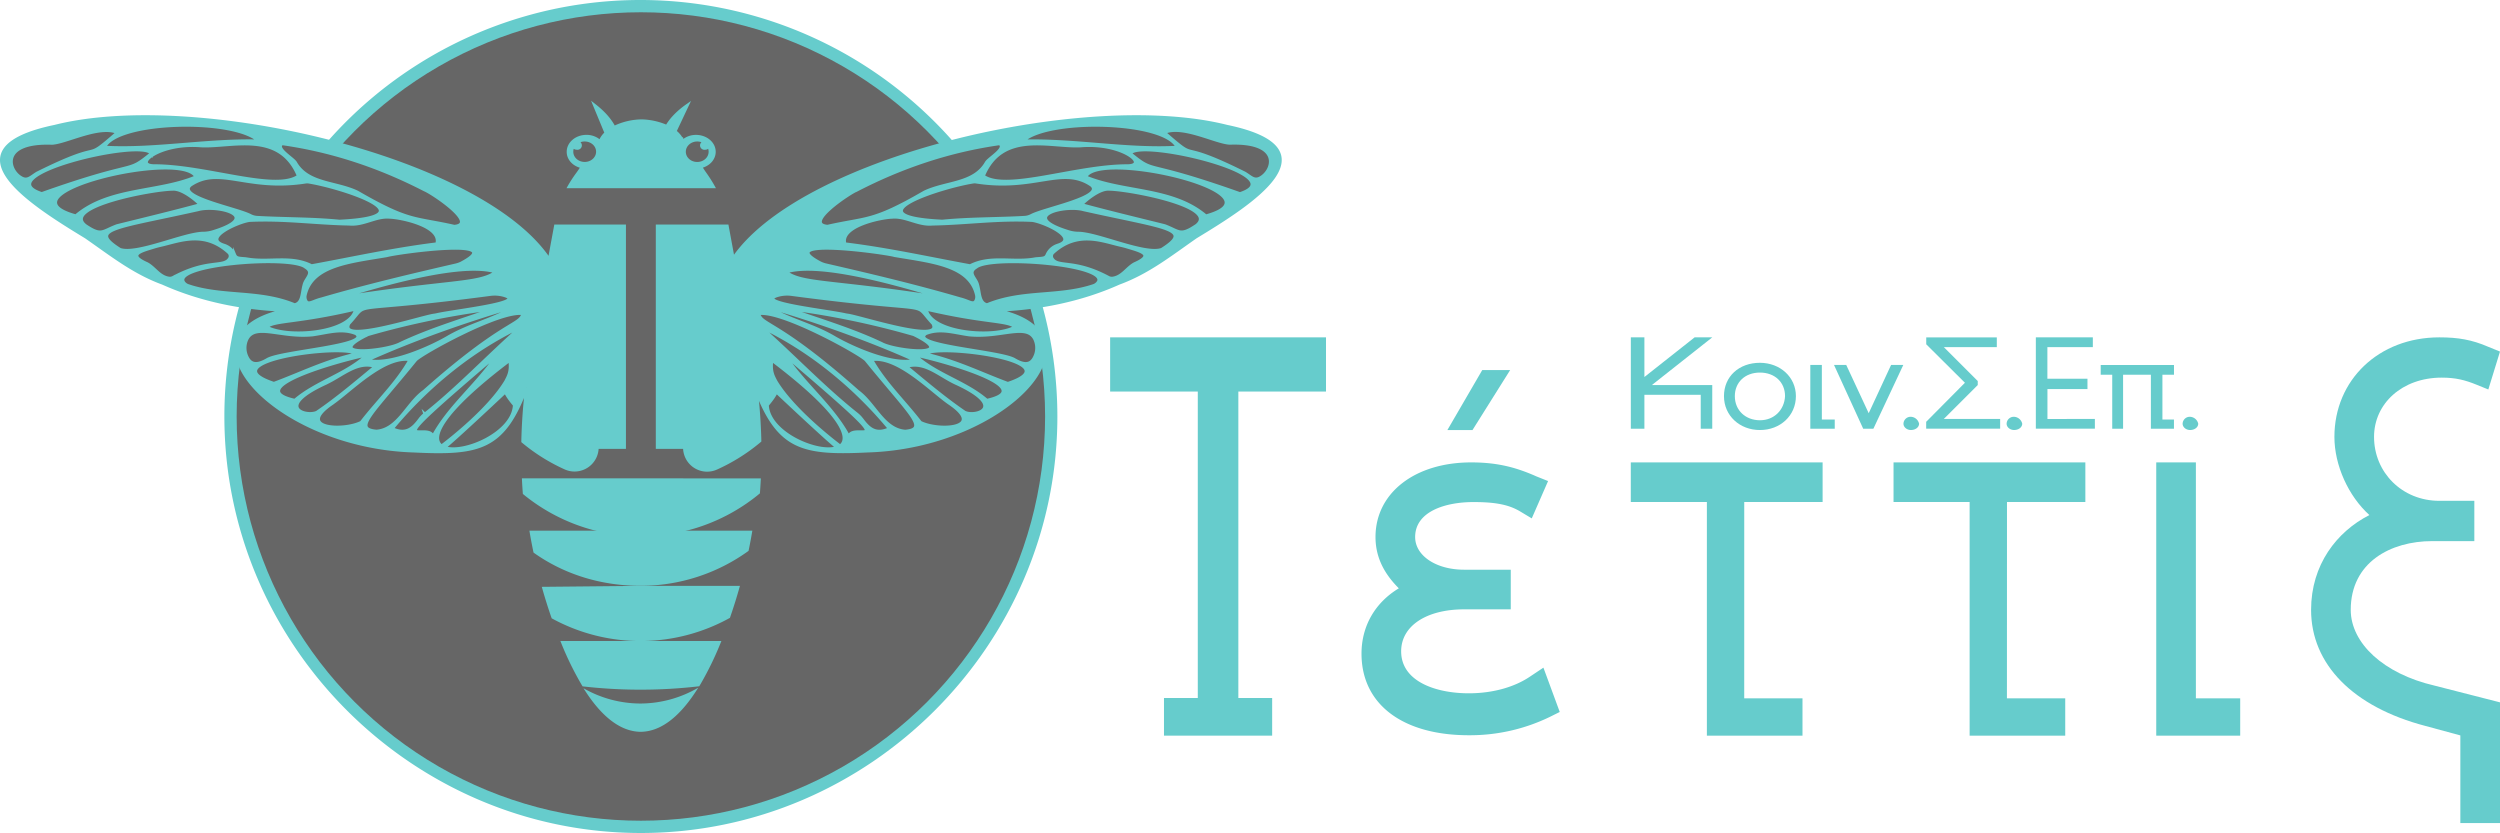 <svg xmlns="http://www.w3.org/2000/svg" viewBox="0 0 1754.52 584.6"><defs><style>.cls-1{fill:none;stroke-width:10px;}.cls-1,.cls-4{stroke:#6cc;stroke-miterlimit:10;}.cls-2{fill:#666;}.cls-3,.cls-4{fill:#6cc;}.cls-4{stroke-width:2px;}</style></defs><g id="Layer_2" data-name="Layer 2"><g id="Layer_1-2" data-name="Layer 1"><path class="cls-1" d="M725.76,212.47a287.5,287.5,0,0,1,11.31,79.83c0,157.61-129.69,287.3-287.3,287.3s-287.3-129.69-287.3-287.3a287.14,287.14,0,0,1,11.71-81.19"/><path class="cls-1" d="M234.22,101.92a287.3,287.3,0,0,1,431.1.87"/><circle class="cls-2" cx="449.77" cy="292.3" r="283.69"/><path class="cls-2" d="M383.33,179.32C332.87,109.44,136,63.91,38.5,88.56c-77.47,16.13-17,54.18,21.71,77.71,17.81,12.38,33.5,24.92,53.88,32.36,27.1,12.15,56.55,17.79,85.45,19-78.74,16.66-6.84,95.78,90.78,98.66,50,2.45,65.62-2.16,83.1-56.73,8.74-22.41,28.14-28.66,14.95-70.21A35.63,35.63,0,0,0,383.33,179.32Z"/><path class="cls-2" d="M860.63,88.34C763,63.67,566,109.25,515.48,179.19a35.45,35.45,0,0,0-5.05,10c-13.2,41.59,6.22,47.84,15,70.28,17.49,54.62,33.14,59.23,83.17,56.78,97.72-2.89,169.69-82.08,90.87-98.76,28.93-1.17,58.4-6.82,85.53-19,20.4-7.45,36.1-20,53.93-32.39C877.66,142.58,938.17,104.49,860.63,88.34Z"/><path class="cls-3" d="M408.84,481.69a356,356,0,0,0,81.89-.06l1.07-1.78a224.53,224.53,0,0,0,14.48-30h-113A219.5,219.5,0,0,0,408.84,481.69Z"/><path class="cls-3" d="M387.17,433.93a129.44,129.44,0,0,0,125.11-.32l.09-.27.27-.78q3.66-10.63,6.66-21.4H449.43l-69.19.69Q383.35,423,387.17,433.93Z"/><path class="cls-3" d="M449.39,493.74A80.71,80.71,0,0,1,409.49,483c11.45,18.33,24.84,30.41,40.14,30.6,15.43-.19,28.9-12.46,40.42-31A80.87,80.87,0,0,1,449.39,493.74Z"/><path class="cls-3" d="M371.54,372.43q1.17,7.06,2.63,14.11h0v0c.09.42.19.85.28,1.28,22.46,16,48.77,23.32,75.08,23.32a129.28,129.28,0,0,0,75.82-24.54q1.47-7.08,2.65-14.19Z"/><path class="cls-4" d="M419.15,314h19.14V158.59H389.85l-4.37,23.64c-.56-.95-1.15-1.87-1.79-2.76C333.18,109.53,136.13,64,38.54,88.62c-77.55,16.15-17,54.24,21.73,77.79C78.1,178.8,93.8,191.35,114.19,198.8c27.13,12.16,56.61,17.81,85.54,19-78.82,16.68-6.85,95.87,90.86,98.76,46.07,2.26,63-1.48,79-44.73a375.81,375.81,0,0,0-2.72,38,129.8,129.8,0,0,0,29.7,18.63A15.92,15.92,0,0,0,419.15,314ZM361,215.28c-15.24,9.16-31.22,12.38-46.54,21.25-10.9,6.5-40.73,20.34-56.84,16.28C290.36,238.08,327.25,225.13,361,215.28Zm-103.21,19.8a4.31,4.31,0,0,1,.8-.32,577.79,577.79,0,0,1,87.93-18.1c-22.61,8.09-44.33,14.34-65.7,24.44C271.19,246.44,225.55,251.05,257.76,235.08Zm48.76-14.28c-.66.15-1.32.26-2,.35-8.63,1.13-67.34,20.44-59.62,5.94,15.94-17-6.95-6.38,99-20.4a23.7,23.7,0,0,1,10.15.8C370.1,212.47,319.49,217.88,306.52,220.8Zm-70.31-11.48c10-2.19,83.43-27.23,111.66-18.43C336.27,199.65,314.53,196.75,236.21,209.32Zm88-25a17.19,17.19,0,0,1-4.15,1.56c-32,7.38-63.31,14.8-94.57,23.91-6.11,1.48-9.15,4.54-10.82,1.24a6,6,0,0,1-.44-4c4.73-20.78,31.17-23.16,57.11-27.55C278.66,177.35,357.48,166.47,324.24,184.3ZM214.68,127.76a5.51,5.51,0,0,1,1.72,0c21.5,3.3,88.11,24.17,21.83,27.44-19.22-1.9-39.07-1.59-57.86-2.69a11.65,11.65,0,0,1-4.72-1.34c-9.7-5-51.84-12.91-41.92-21.21C154.06,116.21,173.24,134.29,214.68,127.76ZM108.47,116.29c-15.8,0,3.31-16.31,32.58-13.9,21.31,1.15,55-11.13,68.33,21.14C193.5,134.8,144.78,116.33,108.47,116.29Zm136.62,41c10,1,18.82-5.67,28.26-4.81,8,.2,36.78,6.15,33.18,18.61-30.51,3.76-58.92,10.09-87.85,15.38-14.51-7.42-30.16-2-45.57-4.83-.31,0-.82-.12-1.13-.14-5.36-.38-6.31-.45-7.4-3.09a12.21,12.21,0,0,0-6.88-6.19c-16.61-4.87,9.49-16.44,17.41-17.47C199.38,153.57,221.6,156.89,245.09,157.29Zm-47-56.4c35.18,5,68.41,16.19,99.81,32.38,5.16,2,38.24,24,20.92,25.53-28-6.35-31.28-2.74-68-24-15.15-7.26-34.81-5.5-43.45-20.77C205.46,111,193,104,198.07,100.89Zm-16.66-2c-36.19-.94-73.13,6.36-108,4.38C82.31,84.61,164,82.79,181.41,98.91ZM15.54,125C5.82,120.29-.71,99.21,36.6,100.59c10.18-.64,33-13,45.73-7.56-26.18,22.79-5.41,3.1-56.35,28.45C21.73,124.08,19.47,126.94,15.54,125Zm90.64-17.34c-18.52,15.09-7.25,3.46-76.88,28.16C-9.71,123.07,99,97.12,106.18,107.7Zm31.3,16.44c-26.5,11.12-60.95,7.45-84.29,27.35C-3.54,135.89,128.17,104.7,137.48,124.14ZM60.13,158.36c-17.34-13.28,46.62-25.37,61-25.52,6.44-.51,15.64,7,19.38,10.76-20.22,5.45-38.62,9.86-58.43,14.77C71.59,162.31,71.35,165.86,60.13,158.36ZM84.24,175c-22.83-14.44-3.41-14.77,54.8-27.8,13-3.63,46.16,4.24,10.76,15.28a23.94,23.94,0,0,1-7.06,1.16C129.39,163.67,96,179.11,84.24,175Zm34.4,20.18c-6.77-.89-9.9-7.2-15.44-10.18-14.35-6.36-4-8.78,5.13-11.6,1.53-.47,3.08-.87,4.65-1.22,12.87-2.88,30.3-10.58,47.48,5.11a3.28,3.28,0,0,1,.66,4c-4,6.8-15.11.25-39.42,13.26A5.09,5.09,0,0,1,118.64,195.19Zm13.47,5.26a6.22,6.22,0,0,1-2.93-2c-10-12.77,74.8-19.47,85.16-10.91,6.53,4,0,7.65-1,12.52-1.58,5.45-.94,12.57-6.57,13.79C182.11,203.59,156.36,208.57,132.11,200.45ZM249.45,217c-3.11,17-47.82,20.57-62.23,12.48C192.73,224.79,208,226.7,249.45,217Zm-76.07,33.38a14.42,14.42,0,0,1-.39-11.53c5.26-12.76,23.51-1.53,46.37-3.8,10.83-1.52,20.33-4.88,30.39-.88,11.72,8.34-52.29,12.33-62.06,18.07C180.4,256.54,176,256,173.38,250.39Zm76.59-2c-21.87,5-39.4,13.88-57.76,20.64C145.24,253.45,242.29,241.06,250,248.41Zm7.48.78C242.59,262.9,222,267.92,206.9,280.9,167.39,272.16,242.88,251.9,257.45,249.19Zm-28.9,19.88c11.65-5.32,22.21-15.94,34.74-11.8-13.56,11.2-26.71,22.39-40.9,32.05C214.77,292.86,192.21,285.79,228.55,269.07Zm4.63,14.09c12.47-8.49,36.15-33.49,54.56-30.69-9.39,16.57-22.69,28.91-34.23,43.92C240.76,302.77,207.13,300.9,233.18,283.16ZM348.85,249c-13.68,20.67-33.73,36.09-45,57.17C300.11,294.61,260,324.64,348.85,249Zm8.91,3.84c1.15,8-1.23,11.52-2.76,14.61-11.71,19.66-39.43,41.2-45.07,45.46C302,307.34,309.3,289.53,357.76,252.87Zm-45.63,61.19c8-6.52,34.82-31.67,42.54-38.95,1,2.28,2.9,5.18,6.3,9.17C360.13,304.13,325.25,318.8,312.13,314.06Zm-14-23.46a19.41,19.41,0,0,0-3.52,3.61c-4.76,6.43-9.6,11.12-19.27,6.63,24.72-29.82,56.31-55.51,90.3-71.53C342.52,249.68,321.89,271.71,298.14,290.6Zm-.8-15.85c-11.89,8.68-17.93,26.66-33.08,27.85-16.75-1.5-3.65-11.38,27.42-49.79,3.72-4.33,59.36-35.23,75.21-32.61C365.37,228.31,353.33,225,297.34,274.75Z"/><path class="cls-4" d="M861,88.62C763.41,64,566.36,109.53,515.85,179.47c-.44.61-.86,1.24-1.26,1.88l-4.21-22.76H461.25V314h19.14v.1a15.87,15.87,0,0,0,22.22,14.6,130.15,130.15,0,0,0,30.71-19.27q-.39-17.48-2.4-34.94c15.76,40.72,32.93,44.26,78,42.05,97.72-2.89,169.69-82.08,90.87-98.76,28.93-1.17,58.4-6.82,85.53-19,20.4-7.45,36.1-20,53.93-32.39C878,142.86,938.54,104.77,861,88.62Zm-34.89,14.67c-34.85,2-71.79-5.32-108-4.38C735.49,82.79,817.23,84.61,826.11,103.29ZM723.89,151.16a11.7,11.7,0,0,1-4.72,1.34c-18.79,1.1-38.64.79-57.87,2.69-66.27-3.27.34-24.14,21.84-27.44a5.51,5.51,0,0,1,1.72,0c41.44,6.53,60.62-11.55,80.95,2.19C775.73,138.25,733.58,146.15,723.89,151.16Zm.54,3.59c7.91,1,34,12.6,17.4,17.47a12.19,12.19,0,0,0-6.87,6.19c-1.1,2.64-2,2.71-7.41,3.09-.31,0-.81.09-1.12.14-15.41,2.84-31.06-2.59-45.58,4.83-28.92-5.29-57.33-11.62-87.84-15.38-3.6-12.46,25.22-18.41,33.18-18.61,9.44-.86,18.23,5.79,28.26,4.81C677.93,156.89,700.15,153.57,724.43,154.75Zm-34.27-31.22c13.32-32.27,47-20,68.32-21.14,29.28-2.41,48.39,13.89,32.58,13.9C754.76,116.33,706,134.8,690.16,123.53Zm-88.5,9.74c31.39-16.19,64.63-27.39,99.81-32.38,5.06,3.11-7.4,10.06-9.25,13.11-8.64,15.27-28.3,13.51-43.45,20.77-36.75,21.29-40.07,17.68-68,24C563.42,157.23,596.5,135.23,601.66,133.27Zm26.51,46.16c25.93,4.39,52.37,6.77,57.11,27.55a6,6,0,0,1-.44,4c-1.67,3.3-4.72.24-10.82-1.24-31.27-9.11-62.56-16.53-94.57-23.91a16.88,16.88,0,0,1-4.15-1.56C542.06,166.47,620.87,177.35,628.17,179.43Zm35.15,29.89c-78.32-12.57-100.05-9.67-111.65-18.43C579.9,182.09,653.36,207.13,663.32,209.32Zm-117.81-1.83a23.7,23.7,0,0,1,10.15-.8c105.9,14,83,3.44,99,20.4,7.72,14.5-51-4.81-59.62-5.94-.67-.09-1.33-.2-2-.35C580.05,217.88,529.44,212.47,545.51,207.49Zm96.27,27.59c32.21,16-13.43,11.36-23,6-21.38-10.1-43.1-16.35-65.7-24.44A578,578,0,0,1,641,234.76,4.94,4.94,0,0,1,641.78,235.08Zm.17,17.73c-16.11,4.06-45.94-9.78-56.84-16.28-15.32-8.87-31.3-12.09-46.54-21.25C572.28,225.13,609.17,238.08,642,252.81ZM538.57,284.28c3.39-4,5.32-6.89,6.29-9.17,7.73,7.28,34.52,32.43,42.55,38.95C574.28,318.8,539.41,304.13,538.57,284.28Zm51,28.66c-5.64-4.26-33.36-25.8-45.07-45.46-1.53-3.09-3.92-6.58-2.76-14.61C590.23,289.53,597.51,307.34,589.61,312.94Zm6.06-6.74c-11.25-21.08-31.3-36.5-45-57.17C639.51,324.64,599.42,294.61,595.67,306.2Zm9.25-12a19.41,19.41,0,0,0-3.52-3.61c-23.76-18.89-44.38-40.92-67.51-61.29,34,16,65.58,41.71,90.3,71.53C614.52,305.33,609.68,300.64,604.92,294.21Zm30.35,8.39c-15.14-1.19-21.18-19.17-33.07-27.85-56-49.74-68-46.44-69.56-54.55,15.86-2.62,71.5,28.28,75.21,32.61C638.93,291.22,652,301.1,635.27,302.6ZM646,296.39c-11.55-15-24.84-27.35-34.23-43.92,18.4-2.8,42.09,22.2,54.56,30.69C692.4,300.9,658.78,302.77,646,296.39Zm31.12-7.07c-14.19-9.66-27.35-20.85-40.9-32.05,12.53-4.14,23.08,6.48,34.74,11.8C707.33,285.79,684.77,292.86,677.15,289.32Zm15.48-8.42c-15.06-13-35.68-18-50.55-31.71C656.65,251.9,732.15,272.16,692.63,280.9Zm14.69-11.85c-18.35-6.76-35.88-15.63-57.75-20.64C657.25,241.06,754.3,253.45,707.32,269.05Zm19.23-30.19a14.42,14.42,0,0,1-.4,11.53c-2.63,5.65-7,6.15-14.3,1.86-9.77-5.74-73.78-9.73-62.06-18.07,10.06-4,19.56-.64,30.38.88C703,237.33,721.29,226.1,726.55,238.86Zm-14.24-9.37c-14.4,8.09-59.12,4.47-62.22-12.48C691.55,226.7,706.81,224.79,712.31,229.49Zm58-31.05a6.13,6.13,0,0,1-2.93,2c-24.24,8.12-50,3.14-74.61,13.39-5.63-1.22-5-8.34-6.58-13.79-1-4.87-7.56-8.52-1-12.52C695.56,179,780.37,185.67,770.35,198.44Zm26-13.43c-5.54,3-8.67,9.29-15.45,10.18a5.06,5.06,0,0,1-3-.59c-24.31-13-35.47-6.46-39.43-13.26a3.28,3.28,0,0,1,.67-4c17.18-15.69,34.61-8,47.48-5.11,1.56.35,3.12.75,4.65,1.22C800.32,176.23,810.69,178.65,796.34,185Zm18.95-10c-11.72,4.1-45.14-11.34-58.49-11.36a23.88,23.88,0,0,1-7.06-1.16c-35.41-11-2.22-18.91,10.76-15.28C818.7,160.24,838.13,160.57,815.29,175Zm24.12-16.65c-11.23,7.5-11.46,3.95-21.93,0-19.8-4.91-38.2-9.32-58.42-14.77,3.74-3.78,12.93-11.27,19.37-10.76C792.79,133,856.74,145.08,839.41,158.36Zm6.93-6.87c-23.34-19.9-57.78-16.23-84.29-27.35C771.36,104.7,903.07,135.89,846.34,151.49Zm23.9-15.63c-69.64-24.7-58.36-13.07-76.89-28.16C800.58,97.12,909.25,123.07,870.24,135.86ZM884,125c-3.93,1.9-6.19-1-10.44-3.56-50.94-25.35-30.18-5.66-56.35-28.45,12.72-5.49,35.54,6.92,45.73,7.56C900.24,99.21,893.72,120.29,884,125Z"/><path class="cls-4" d="M478.56,336.72H367.32l.06,1.31v0c.15,2.71.32,5.42.53,8.12a129.44,129.44,0,0,0,164.44-.41c.22-3,.41-6,.57-9H478.56Z"/><path class="cls-4" d="M408.2,117c0,.55-.44,1.49-3.15,5.19a88.56,88.56,0,0,0-5.76,8.89H500.75A97,97,0,0,0,495,122c-2.26-3.19-2.89-4.32-3.06-5,5.39-1.28,9.35-5.47,9.35-10.46,0-6-5.74-10.87-12.82-10.87A13.85,13.85,0,0,0,479,99.26c-.11-.34-.21-.71-.3-1.12a17.11,17.11,0,0,0-4.93-5.92l8.68-18.4c-5.7,4-11,8.84-14.53,14.87a46.65,46.65,0,0,0-17.75-3.91A45.65,45.65,0,0,0,431,89.38c-3.24-6.2-8.31-11.28-13.81-15.56l8.08,19.51a16.28,16.28,0,0,0-3.64,4.81,11.65,11.65,0,0,1-.36,1.31,13.83,13.83,0,0,0-9.72-3.8c-7.08,0-12.83,4.87-12.83,10.87C398.67,111.56,402.72,115.79,408.2,117ZM489.34,98.3A9.57,9.57,0,0,1,494.8,100a2.09,2.09,0,1,0,0,4.1,2.52,2.52,0,0,0,2.44-1.5,7.56,7.56,0,0,1,1.08,3.89c0,4.52-4,8.18-9,8.18s-9-3.66-9-8.18S484.36,98.3,489.34,98.3Zm-86.94,4.3a2.52,2.52,0,0,0,2.43,1.48,2.09,2.09,0,1,0,.05-4.1,9.55,9.55,0,0,1,5.46-1.68c5,0,9,3.66,9,8.17s-4,8.18-9,8.18-9-3.66-9-8.18A7.52,7.52,0,0,1,402.4,102.6Z"/><path class="cls-3" d="M1094.64,499.66l-6.55,3.27A128.47,128.47,0,0,1,1030.8,516c-45.82,0-75.28-21.27-75.28-57.28,0-19.64,9.82-36,26.18-45.83-9.82-9.82-16.36-21.28-16.36-36,0-31.09,27.82-52.37,67.1-52.37,18,0,31.1,3.27,45.83,9.82l8.18,3.27L1075,363.81l-8.19-4.91c-8.18-4.91-18-6.55-32.73-6.55-19.64,0-40.92,6.55-40.92,24.55,0,13.1,14.73,22.92,34.37,22.92h32.73v27.82h-32.73c-26.19,0-44.19,11.46-44.19,29.46,0,21.28,24.55,29.46,47.46,29.46,18,0,32.74-4.91,42.56-11.45l9.82-6.55Z"/><polygon class="cls-3" points="1033.4 301.82 1015.78 301.82 1040.25 259.73 1059.83 259.73 1033.4 301.82"/><path class="cls-3" d="M1224.11,490.1H1265v26.19h-67.1v-164h-53.4V324.51h134.62v27.82h-55Z"/><path class="cls-3" d="M1408.48,490.1h40.92v26.19h-67.1v-164h-53.4V324.51h134.62v27.82h-55Z"/><path class="cls-3" d="M1572.19,490.1v26.19h-58.92V324.51h27.82V490.1Z"/><path class="cls-3" d="M1754.52,492.92v84.72h-27.83V516.11l-24.55-6.65c-50.74-13.3-80.2-43.23-80.2-81.47,0-31.6,18-54.88,40.92-66.52-14.73-13.3-24.55-34.92-24.55-54.87,0-39.91,31.1-69.84,73.65-69.84,13.09,0,22.91,1.66,34.37,6.65l8.19,3.33-8.19,26.6-8.18-3.32c-8.19-3.33-14.73-5-24.55-5-27.83,0-47.47,18.29-47.47,41.57,0,24.94,19.64,44.89,45.83,44.89h24.55v28.27h-29.46c-29.46,0-57.28,15-57.28,48.23,0,23.28,22.91,44.89,58.92,53.21Z"/><polygon class="cls-3" points="930.6 274.79 930.6 236.76 779.1 236.76 779.1 274.79 840.62 274.79 840.62 489.87 816.89 489.87 816.89 516.28 840.62 516.28 869.08 516.28 892.81 516.28 892.81 489.87 869.08 489.87 869.08 274.79 930.6 274.79"/><path class="cls-3" d="M1201.67,270.23v30.66h-8.09v-23.8h-39.53v23.8h-9.52V236.76h9.52v27.83l35.24-27.83h12.38l-42.38,33.47Z"/><path class="cls-3" d="M1260.38,278c0,13.71-11,23.8-25.24,23.8s-25.24-10.09-25.24-23.8,10.48-23.39,25.24-23.39C1249.43,254.64,1260.38,264.72,1260.38,278Zm-7.62,0c0-9.68-7.14-16.53-17.62-16.53s-17.62,6.85-17.62,16.53c0,10.08,7.62,16.94,17.62,16.94S1252.28,287.71,1252.76,278Z"/><path class="cls-3" d="M1287.64,294.43v6.46h-17.15V256.12h8.1v38.31Z"/><path class="cls-3" d="M1335.75,256.12l-21,44.77h-7.14l-20.48-44.77h8.57L1311.47,290l15.71-33.88Z"/><path class="cls-3" d="M1346.82,297.35c0,2.42-2.38,4.43-5.71,4.43-2.86,0-5.24-2-5.24-4.43a5,5,0,0,1,5.24-4.84A6.16,6.16,0,0,1,1346.82,297.35Z"/><path class="cls-3" d="M1403.72,294v6.86h-51.91v-4.84L1379,268.62l-27.15-27v-4.84h49.53v6.86h-37.15L1388,267.41v2.82L1364.19,294Z"/><path class="cls-3" d="M1419.21,297.35c0,2.42-2.38,4.43-5.71,4.43-2.86,0-5.24-2-5.24-4.43a5,5,0,0,1,5.24-4.84A6.16,6.16,0,0,1,1419.21,297.35Z"/><path class="cls-3" d="M1470.2,294v6.86h-41.43V236.76h40v6.86h-31.9V265.8H1465v7.26h-28.09v21Z"/><path class="cls-3" d="M1517.6,263v31.45h8.1v6.46h-16.19V263H1490v37.91h-7.62V263h-8.09v-6.86h51.43V263Z"/><path class="cls-3" d="M1542.73,297.35c0,2.42-2.38,4.43-5.71,4.43-2.86,0-5.24-2-5.24-4.43a5,5,0,0,1,5.24-4.84A6.16,6.16,0,0,1,1542.73,297.35Z"/></g></g></svg>